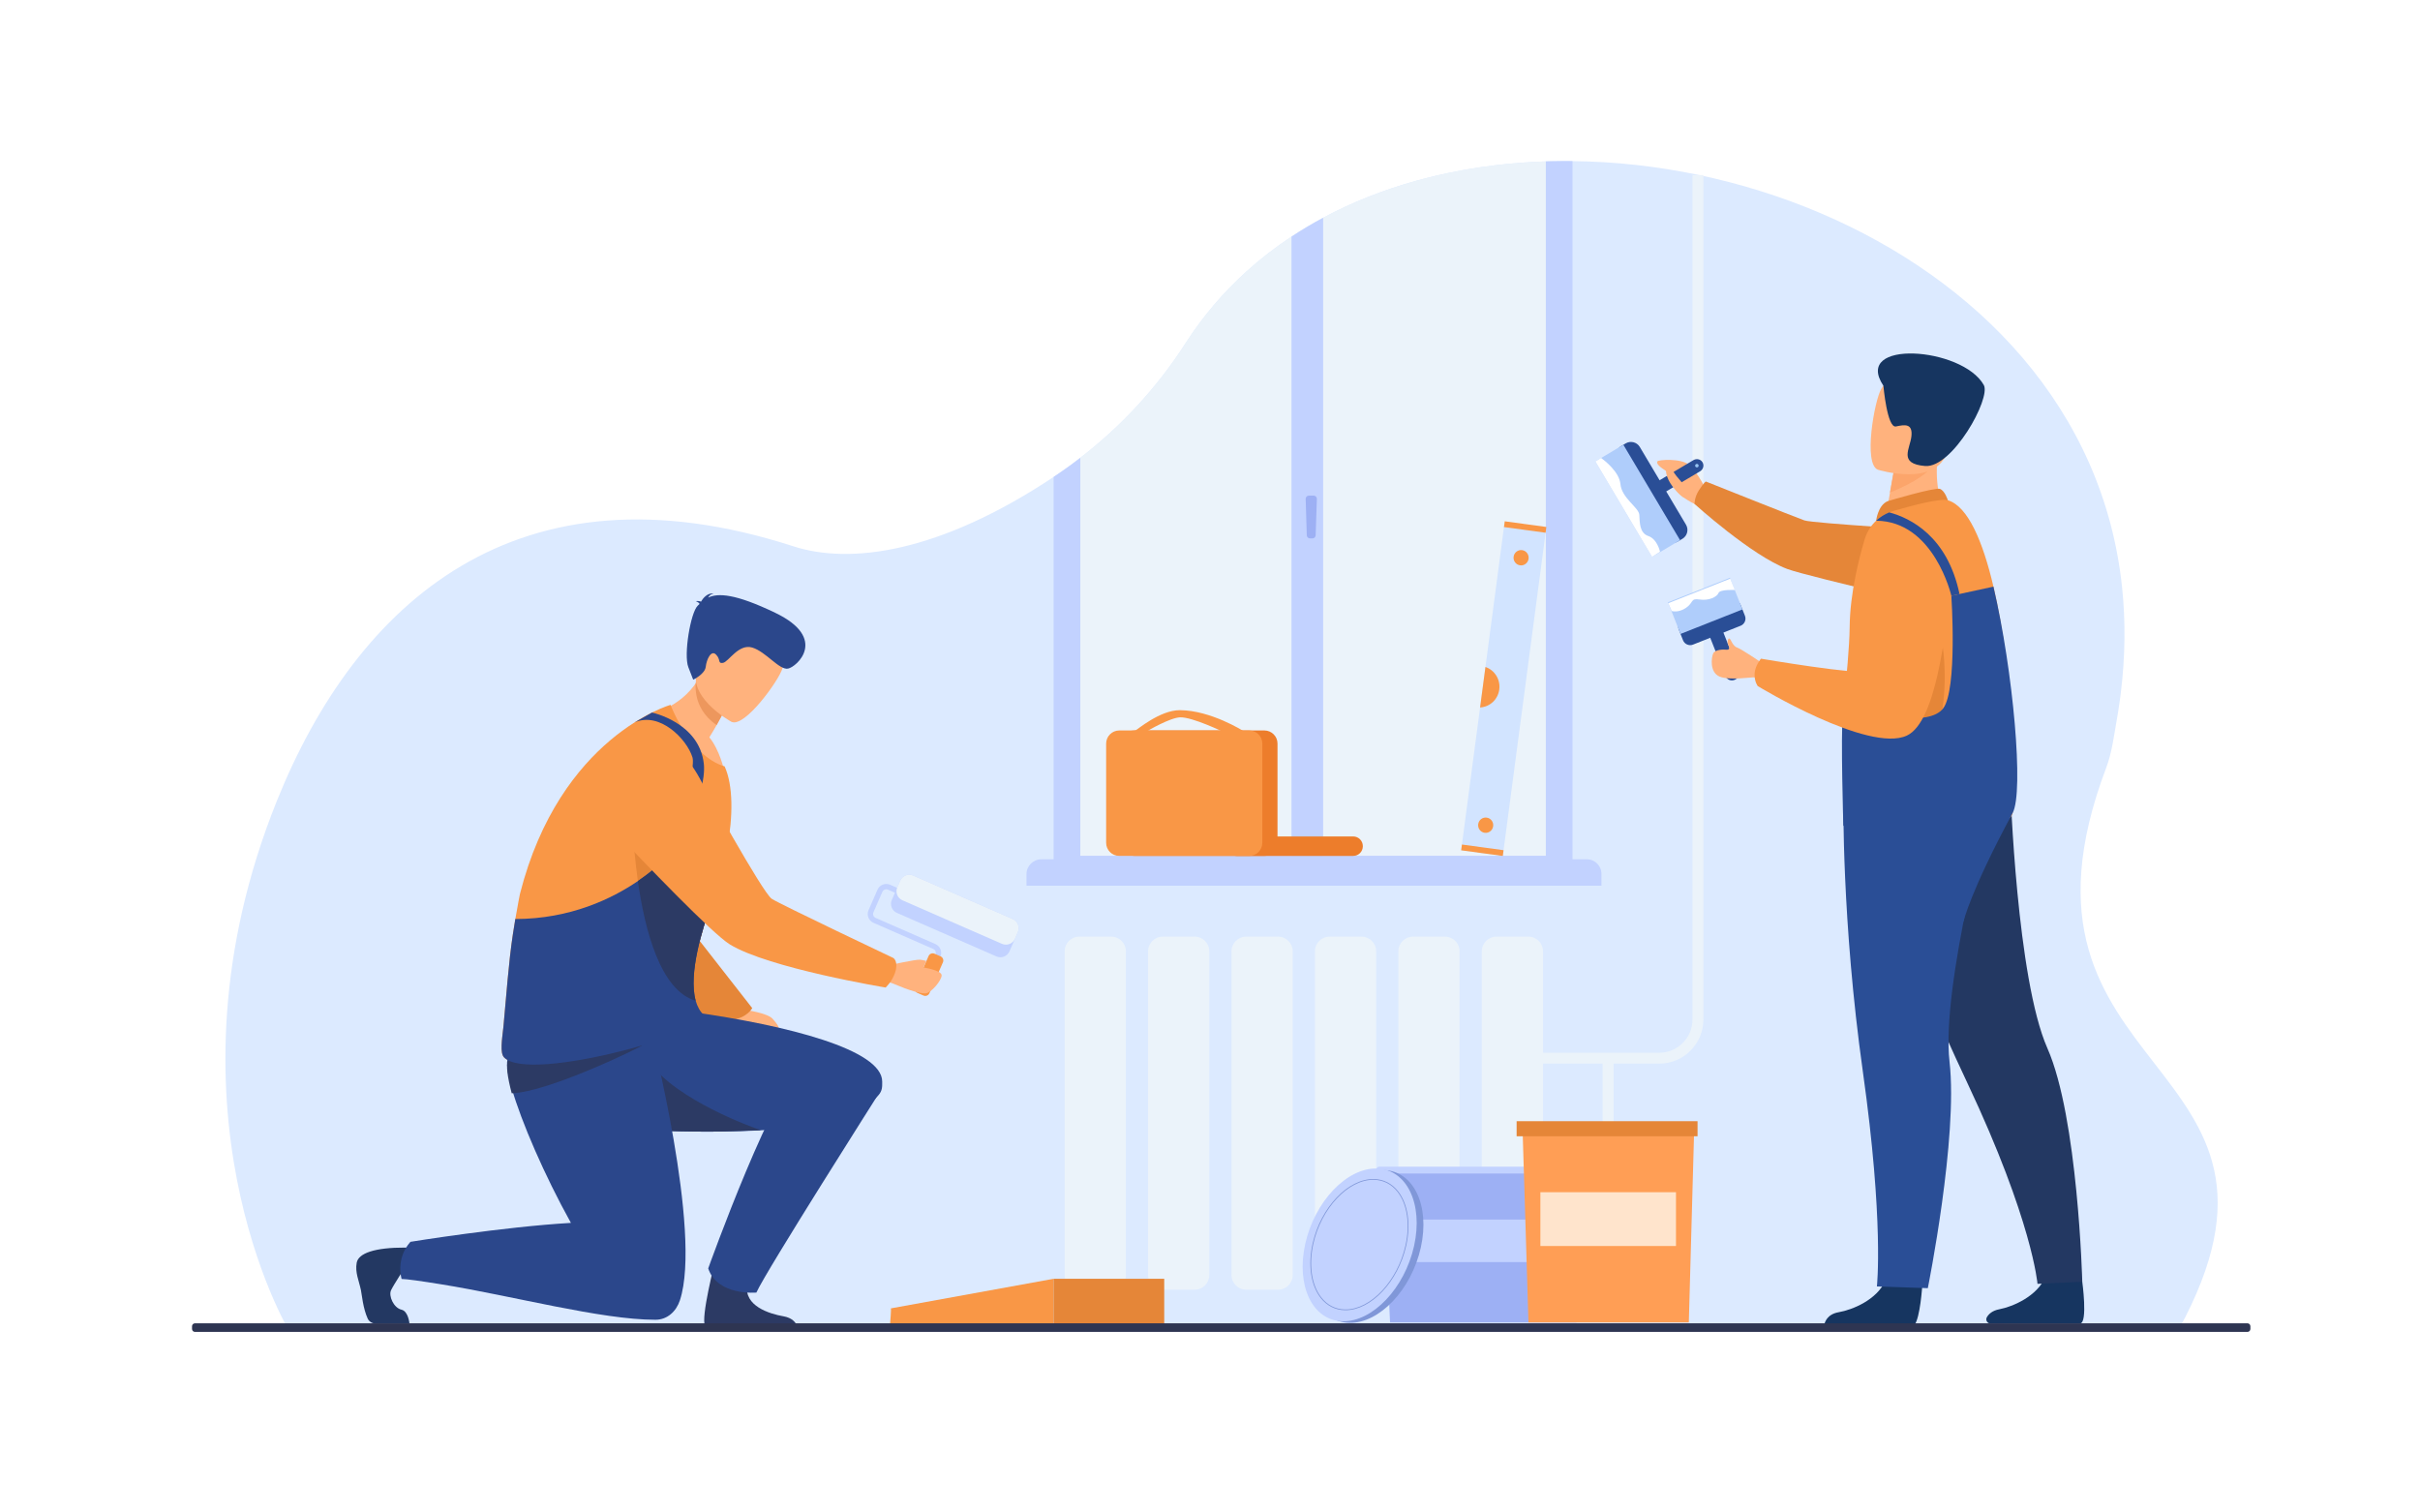 <?xml version="1.0" encoding="utf-8"?>
<!-- Generator: Adobe Illustrator 27.5.0, SVG Export Plug-In . SVG Version: 6.00 Build 0)  -->
<svg version="1.1" id="_x2018_лой_x5F_1" xmlns="http://www.w3.org/2000/svg" xmlns:xlink="http://www.w3.org/1999/xlink"
	 x="0px" y="0px" viewBox="0 0 3200 2000" style="enable-background:new 0 0 3200 2000;" xml:space="preserve">
<rect style="fill:#FFFFFF;" width="3200" height="2000"/>
<g>
	<path style="fill:#DCEAFF;" d="M2880.467,1759.062l-982.727-0.31l-1516.291-0.453c0,0-176.841-297.302-15.454-699.009
		c105.212-261.84,317.919-455.041,683.075-336.901c75.216,24.335,192.87,8.793,344.142-91.71
		c7.685-5.11,15.329-10.436,22.911-15.978c4.141-3.039,8.272-6.129,12.372-9.303c51.52-39.734,99.7-89.976,139.403-151.807
		c22.767-35.448,49.645-66.796,79.798-94.158c18.801-17.049,38.889-32.553,60.069-46.543c13.516-8.932,27.475-17.235,41.836-24.931
		c38.188-20.48,79.189-36.643,122.075-48.634c4.173-1.165,8.354-2.287,12.558-3.379c9.776-2.534,19.636-4.842,29.577-6.943
		c6.819-1.452,13.67-2.792,20.562-4.038c8.428-1.525,16.927-2.916,25.456-4.131h0.011c23.261-3.358,46.852-5.625,70.67-6.83
		c4.512-0.227,9.034-0.412,13.567-0.567c2.885-0.093,5.769-0.175,8.653-0.237c8.859-0.196,17.739-0.247,26.63-0.154
		c221.839,2.256,453.938,94.385,595.277,260.232c71.154,83.506,119.315,185.689,131.543,304.5
		c4.513,43.865,4.142,90.006-1.782,138.311c-0.175,1.473-0.35,2.926-0.546,4.368c-0.299,2.338-0.618,4.698-0.958,7.046
		c-1.215,8.859-2.637,17.801-4.265,26.815c-3.575,19.996-6.006,40.98-13.608,61.049
		C2627.848,1430.806,3080.496,1393.926,2880.467,1759.062z"/>
	<g>
		<path style="fill:#EBF3FA;" d="M1469.388,1705.389h-42.215c-10.694,0-19.364-8.669-19.364-19.363v-428.104
			c0-10.693,8.669-19.363,19.364-19.363h42.215c10.694,0,19.363,8.67,19.363,19.363v428.104
			C1488.751,1696.72,1480.082,1705.389,1469.388,1705.389z"/>
		<path style="fill:#EBF3FA;" d="M1579.705,1705.389h-42.215c-10.694,0-19.364-8.669-19.364-19.363v-428.104
			c0-10.693,8.669-19.363,19.364-19.363h42.215c10.694,0,19.363,8.67,19.363,19.363v428.104
			C1599.068,1696.72,1590.399,1705.389,1579.705,1705.389z"/>
		<path style="fill:#EBF3FA;" d="M1690.022,1705.389h-42.216c-10.693,0-19.363-8.669-19.363-19.363v-428.104
			c0-10.693,8.67-19.363,19.363-19.363h42.216c10.694,0,19.363,8.67,19.363,19.363v428.104
			C1709.386,1696.72,1700.717,1705.389,1690.022,1705.389z"/>
		<path style="fill:#EBF3FA;" d="M1800.34,1705.389h-42.215c-10.694,0-19.364-8.669-19.364-19.363v-428.104
			c0-10.693,8.67-19.363,19.364-19.363h42.215c10.693,0,19.363,8.67,19.363,19.363v428.104
			C1819.703,1696.72,1811.033,1705.389,1800.34,1705.389z"/>
		<path style="fill:#EBF3FA;" d="M1910.656,1705.389h-42.215c-10.693,0-19.363-8.669-19.363-19.363v-428.104
			c0-10.693,8.67-19.363,19.363-19.363h42.215c10.695,0,19.364,8.67,19.364,19.363v428.104
			C1930.021,1696.72,1921.352,1705.389,1910.656,1705.389z"/>
		<path style="fill:#EBF3FA;" d="M2020.975,1705.389h-42.216c-10.694,0-19.363-8.669-19.363-19.363v-428.104
			c0-10.693,8.669-19.363,19.363-19.363h42.216c10.693,0,19.363,8.67,19.363,19.363v428.104
			C2040.338,1696.72,2031.668,1705.389,2020.975,1705.389z"/>
	</g>
	<g>
		<g>
			<path style="fill:#EBF3FA;" d="M2052.73,213.199v933.34h-636.607V614.7c4.141-3.039,8.272-6.129,12.372-9.303
				c51.52-39.734,99.7-89.976,139.403-151.807c22.767-35.448,49.645-66.796,79.798-94.158
				c18.801-17.049,38.889-32.553,60.069-46.543c13.516-8.932,27.475-17.235,41.836-24.931
				c38.188-20.48,79.189-36.643,122.075-48.634c4.173-1.165,8.354-2.287,12.558-3.379c9.776-2.534,19.636-4.842,29.577-6.943
				c6.819-1.452,13.67-2.792,20.562-4.038c8.428-1.525,16.927-2.916,25.456-4.131h0.011c23.261-3.358,46.852-5.625,70.67-6.83
				c4.512-0.227,9.034-0.412,13.567-0.567C2046.962,213.343,2049.846,213.261,2052.73,213.199z"/>
			<g>
				<path style="fill:#C2D2FF;" d="M2052.73,213.199c-2.885,0.062-5.769,0.144-8.653,0.237v918.156h-615.582V605.398
					c-4.1,3.173-8.231,6.264-12.372,9.303c-7.583,5.542-15.227,10.868-22.911,15.978v538.638h686.148V213.045
					C2070.47,212.952,2061.59,213.003,2052.73,213.199z"/>
			</g>
			<path style="fill:#C2D2FF;" d="M2117.607,1171.229h-760.281v-15.229c0-10.904,8.84-19.745,19.745-19.745h721.263
				c10.645,0,19.273,8.63,19.273,19.274V1171.229z"/>
			<path style="fill:#C2D2FF;" d="M1749.602,287.959v855.324h-41.836V312.89C1721.281,303.958,1735.24,295.655,1749.602,287.959z"/>
			<path style="fill:#9DB0F4;" d="M1735.534,711.945h-3.363c-2.262,0-4.115-1.823-4.186-4.117l-1.48-48.076
				c-0.074-2.398,1.821-4.382,4.186-4.382h6.447c2.368,0,4.266,1.991,4.186,4.393l-1.604,48.076
				C1739.643,710.129,1737.792,711.945,1735.534,711.945z"/>
		</g>
		<g>
			<polygon style="fill:#D2E4FF;" points="1989.232,693.144 2044.264,700.648 1987.158,1131.865 1932.128,1124.361 			"/>
			<polygon style="fill:#F99746;" points="1988.169,1124.242 1987.158,1131.87 1932.127,1124.366 1933.137,1116.738 			"/>
			<polygon style="fill:#F99746;" points="2044.77,696.834 2043.759,704.462 1988.728,696.958 1989.738,689.331 			"/>
			<path style="fill:#F99746;" d="M1963.204,1101.225c-5.465-0.745-9.3-5.846-8.565-11.391c0.734-5.546,5.76-9.438,11.226-8.692
				c5.465,0.745,9.3,5.845,8.565,11.391S1968.67,1101.97,1963.204,1101.225z"/>
			<path style="fill:#F99746;" d="M2010.041,747.543c-5.465-0.745-9.3-5.845-8.565-11.391s5.76-9.438,11.226-8.692
				c5.465,0.745,9.301,5.845,8.566,11.391C2020.532,744.396,2015.507,748.288,2010.041,747.543z"/>
			<path style="fill:#F99746;" d="M1964.226,881.982c12.117,4.078,20.05,16.441,18.287,29.753
				c-1.762,13.301-12.63,23.102-25.378,23.788L1964.226,881.982z"/>
		</g>
		<g>
			<path style="fill:#ED7D2B;" d="M1789.315,1131.834h-154.149c-7.066,0-12.795-5.729-12.795-12.796v-0.188
				c0-7.067,5.729-12.796,12.795-12.796h154.149c7.067,0,12.796,5.729,12.796,12.796v0.188
				C1802.111,1126.104,1796.383,1131.834,1789.315,1131.834z"/>
			<path style="fill:#ED7D2B;" d="M1500.084,1131.811h171.846c9.535,0,17.336-7.802,17.336-17.337V983.245
				c0-9.535-7.801-17.336-17.336-17.336h-171.846c-9.535,0-17.336,7.801-17.336,17.336v131.229
				C1482.748,1124.009,1490.549,1131.811,1500.084,1131.811z"/>
			<path style="fill:#F99746;" d="M1644.089,966.637c0,0-42.783-27.25-83.727-27.551c-26.667-0.196-57.054,26.393-58.881,26.68
				c-4.634,0.728,15.447,0.97,15.447,0.97s30.095-17.771,43.616-18.191c16.308-0.506,57.791,19.646,57.791,19.646L1644.089,966.637z
				"/>
			<path style="fill:#F99746;" d="M1480.006,1131.811h171.846c9.535,0,17.337-7.802,17.337-17.337V983.245
				c0-9.535-7.802-17.336-17.337-17.336h-171.846c-9.535,0-17.336,7.801-17.336,17.336v131.229
				C1462.669,1124.009,1470.471,1131.811,1480.006,1131.811z"/>
		</g>
	</g>
	<g>
		<path style="fill:#EBF3FA;" d="M2194.041,1406.493h-230.082v-14.422h230.082c24.246,0,43.973-19.727,43.973-43.973V231.55h14.422
			v1116.548C2252.436,1380.298,2226.24,1406.493,2194.041,1406.493z"/>
	</g>
	<g>
		<rect x="2119.213" y="1397.954" style="fill:#EBF3FA;" width="14.422" height="350.757"/>
	</g>
	<g>
		<g>
			<polygon style="fill:#9DB0F4;" points="2084.644,1748.711 1838.081,1748.711 1828.871,1543.875 2093.008,1543.875 			"/>
			<path style="fill:#C2D2FF;" d="M2094.14,1551.813h-270.333c-2.169,0-3.927-1.758-3.927-3.927v-1.224
				c0-2.168,1.758-3.927,3.927-3.927h270.333c2.169,0,3.927,1.759,3.927,3.927v1.224
				C2098.066,1550.056,2096.309,1551.813,2094.14,1551.813z"/>
			<rect x="1856.409" y="1612.664" style="fill:#C2D2FF;" width="208.499" height="56.199"/>
		</g>
		<g>
			<polygon style="fill:#FF9E55;" points="2233.149,1748.711 2021.109,1748.711 2013.188,1489.413 2240.343,1489.413 			"/>
			<rect x="2005.456" y="1482.585" style="fill:#E58638;" width="239.236" height="19.92"/>
			<rect x="2036.871" y="1576.492" style="fill:#FFE4CC;" width="179.307" height="71.142"/>
		</g>
		<g>
			<path style="fill:#F99746;" d="M1177.884,1730.113l215.307-39.146v60.78h-216.337
				C1176.854,1751.747,1178.915,1729.083,1177.884,1730.113z"/>
			<rect x="1393.191" y="1690.967" style="fill:#E58638;" width="146.285" height="60.78"/>
		</g>
	</g>
	<g>
		<g>
			<g>
				<path style="fill:#2A4E96;" d="M2281.493,893.914l-20.224-51.035c-1.871-4.721,0.462-10.115,5.184-11.986l0.25-0.099
					c4.721-1.871,10.115,0.461,11.986,5.183l20.223,51.035c1.871,4.722-0.461,10.115-5.183,11.986l-0.25,0.099
					C2288.758,900.967,2283.364,898.635,2281.493,893.914z"/>
				<path style="fill:#2A4E96;" d="M2225.453,819l62.975-24.955c5.191-2.057,11.121,0.507,13.178,5.698l5.75,14.509
					c2.057,5.191-0.508,11.121-5.698,13.178l-62.976,24.955c-5.191,2.057-11.121-0.507-13.178-5.698l-5.749-14.509
					C2217.698,826.986,2220.262,821.057,2225.453,819z"/>
				
					<rect x="2211.246" y="779.801" transform="matrix(-0.93 0.368 -0.368 -0.93 4647.482 717.34)" style="fill:#AFCDFB;" width="88.043" height="44.996"/>
				<path style="fill:#FFFFFF;" d="M2210.506,807.955c0,0,8.811,2.832,19.09-4.3c10.278-7.132,5.453-12.796,17.83-10.909
					c12.377,1.888,23.076-3.566,24.964-8.601c1.888-5.035,21.606-3.986,21.606-3.986l-6.092-14.994l-81.851,32.435L2210.506,807.955
					z"/>
			</g>
			<path style="fill:#98C6F4;" d="M2292.529,889.76c0.492,1.243-0.116,2.65-1.359,3.142c-1.243,0.493-2.65-0.116-3.143-1.359
				c-0.492-1.243,0.115-2.65,1.359-3.142C2290.629,887.909,2292.036,888.517,2292.529,889.76z"/>
		</g>
		<path style="fill:#FFB27D;" d="M2258.18,651.746c0,0-13.673-28.399-24.77-37.215c-11.096-8.815-40.715-6.666-41.852-4.41
			c-3.521,6.983,23.77,17.863,26.917,24.273c3.147,6.41-9.93,5.765,0.112,16.904c8.482,9.408,28.782,18.377,28.782,18.377
			L2258.18,651.746z"/>
		<path style="fill:#E58638;" d="M2246.363,648.504c7.189-11.188,9.34-11.768,9.34-11.768s118.907,47.428,130.256,51.388
			c11.348,3.96,180.997,13.933,180.997,13.933l51.199,112.533c0,0-226.079-51.56-254.636-62.158
			c-47.189-17.513-122.885-86.107-122.885-86.107S2240.717,657.292,2246.363,648.504z"/>
		<path style="fill:#163560;" d="M2541.764,1700.696c0,0-2.59,41.74-10.342,51.556h-119.271c0.754-4.162,4.13-14.438,19.043-17.043
			c18.846-3.277,50.393-16.519,61.798-41.429C2505.005,1667.576,2541.764,1700.696,2541.764,1700.696z"/>
		<path style="fill:#163560;" d="M2753.421,1694.876c0,0,7.433,54.217-2.776,55.154c-1.358,0.125-45.361,0.101-62.584,0
			c-21.446-0.125-55.701,0.134-55.701,0.134c-4.431,0.184-7.334-4.615-5.077-8.433c2.476-4.188,7.198-8.663,16.203-10.396
			c18.782-3.615,50.085-17.412,61.06-42.514C2716.09,1662.414,2753.421,1694.876,2753.421,1694.876z"/>
		<path style="fill:#233862;" d="M2485.682,1145.205c0,0,29.99,104.941,115.943,287.176s92.586,265.282,92.586,265.282l59.21-2.787
			c0,0-5.567-216.908-46.168-308.872c-40.601-91.963-48.873-343.617-48.873-343.617L2485.682,1145.205z"/>
		<path style="fill:#2A4E96;" d="M2437.533,1054.912c0,0-2.387,162.496,25.728,362.014
			c28.114,199.517,18.585,284.208,18.585,284.208l67.337,2.239c0,0,40.241-199.591,28.704-299.454
			c-11.538-99.863,55.104-342.674,55.104-342.674L2437.533,1054.912z"/>
		<path style="fill:#FFB27D;" d="M2570.402,674.649l-31.76,23.523l-45.9-9.663c0.636-4.186,3.666-21.534,6.425-37.247
			c0.167-0.927,0.334-1.854,0.489-2.759c2.364-13.371,4.405-24.856,4.405-24.856l42.87-21.367l15.983-7.966
			c-0.042,0.281-1.239,14.838-1.405,16.963C2558.51,649.013,2570.402,674.649,2570.402,674.649z"/>
		<path style="fill:#E58638;" d="M2495.955,662.78c1.006-0.424,62.438-18.552,69.111-16.349
			c6.674,2.204,10.625,15.116,10.625,15.116l-94.844,27.016C2480.848,688.564,2483.118,668.185,2495.955,662.78z"/>
		<path style="fill:#F99746;" d="M2661.374,1074.972c-10.396,47.499-227.495-101.548-224.604-130.535
			c0.318-3.183,0.637-6.392,0.955-9.574c4.005-40.364,7.85-79.854,8.115-105.632c0.212-22.358,3.288-45.218,7.399-65.984
			c3.766-19.174,8.407-36.572,12.438-50.125c2.838-9.547,8.142-17.954,15.17-24.558c4.985-4.694,10.847-8.461,17.317-11.033
			c1.751-0.743,3.554-1.353,5.384-1.883c26.15-7.585,62.324-16.973,72.137-14.109c26.573,7.824,46.305,54.58,60.281,114.199
			C2662.117,887.337,2668.164,1044.022,2661.374,1074.972z"/>
		<path style="fill:#FCA56B;" d="M2558.292,611.942c-9.413,18.015-44.494,33.592-59.125,39.319c0.167-0.927,0.334-1.854,0.489-2.759
			c2.364-13.371,4.405-24.856,4.405-24.856l42.87-21.367C2556.407,602.134,2562.176,604.529,2558.292,611.942z"/>
		<path style="fill:#FFB27D;" d="M2483.229,621.137c0,0,77.342,24.126,91.625-24.27c14.284-48.396,33.886-77.876-14.891-95.326
			c-48.777-17.451-63.866-1.828-72.563,13.166C2478.704,529.702,2463.479,613.614,2483.229,621.137z"/>
		<path style="fill:#163560;" d="M2490.438,510.045c0,0,4.933,56.317,16.578,53.872c11.646-2.445,22.21-4.257,20.505,12.719
			c-1.705,16.976-17.856,36.58,18.037,39.582c35.894,3.003,87.492-89.563,77.633-107.09
			C2594.74,458.56,2449.317,448.354,2490.438,510.045z"/>
		<path style="fill:#E58638;" d="M2443.32,1054.912c21.502,7.771-0.371-21.365,0-27.439c1.67-26.706-8.805-60.467-5.596-92.61
			l131.313-78.491C2569.037,856.371,2600.19,1053.666,2443.32,1054.912z"/>
		<path style="fill:#2A4E96;" d="M2661.374,1074.972c-56.056,103.891-64.983,143.563-64.983,143.563
			c-48.788-5.561-132.39-101.477-158.907-127.08c0,0-3.604-118.031-0.714-147.019l40.523-1.167c0,0,73.25,18.565,92.24-6.63
			c18.988-25.195,10.768-148.861,10.768-148.861l55.666-12.041C2662.117,887.337,2676.42,1047.086,2661.374,1074.972z"/>
		<path style="fill:#FFB27D;" d="M2328.759,875.887c0,0-26.684-18.051-31.745-19.624c-5.062-1.573-8.025-9.406-8.891-10.653
			c-3.042-4.379-4.519,3.441-3.16,6.339c1.573,3.357,3.859,8.162-3.553,7.086c-1.424-0.206-13.531-0.496-16.047,5.067
			c-2.517,5.562-4.73,24.619,8.068,30.398s44.392,0.557,46.67,1.219C2339.422,901.334,2328.759,875.887,2328.759,875.887z"/>
		<path style="fill:#F99746;" d="M2328.512,871.007c0,0,130.234,22.141,141.775,16.522c18.419-8.968-7.148-141.104-7.148-141.104
			s-1.098-29.946,33.882-37.009c30.397-6.138,59.724,16.632,59.724,16.632s26.674,23.866,23.266,50.338
			c-7.554,58.677-19.304,178.021-58.551,196.314c-50.62,23.595-197.098-65.43-197.098-65.43s-4.878-5.972-4.185-17.064
			C2320.788,880.422,2328.512,871.007,2328.512,871.007z"/>
		<path style="fill:#2A4E96;" d="M2591.094,785.444l-10.793,2.334c0,0-22.809-98.737-99.453-99.214
			c4.985-4.694,10.847-8.461,17.317-11.033C2526.251,685.063,2575.022,709.065,2591.094,785.444z"/>
		<g>
			<g>
				<path style="fill:#2A4E96;" d="M2248.052,623.227l-45.2,26.859c-4.182,2.485-9.552,1.238-11.935-2.772l-0.126-0.213
					c-2.383-4.009-0.91-9.323,3.271-11.807l45.199-26.859c4.182-2.485,9.553-1.237,11.935,2.772l0.126,0.212
					C2253.705,615.429,2252.233,620.743,2248.052,623.227z"/>
				<path style="fill:#2A4E96;" d="M2199.859,711.412l-61.091-102.809c-3.82-6.429-1.687-14.814,4.743-18.635l6.188-3.678
					c6.43-3.82,14.815-1.686,18.636,4.743l61.092,102.809c3.82,6.429,1.686,14.814-4.744,18.635l-6.188,3.678
					C2212.066,719.976,2203.681,717.841,2199.859,711.412z"/>
				<polygon style="fill:#AFCDFB;" points="2221.594,714.31 2184.539,736.337 2109.562,610.144 2117.188,605.613 2146.604,588.13 
									"/>
				<path style="fill:#FFFFFF;" d="M2195.087,729.604l-10.548,6.734l-74.978-126.193l7.627-4.531
					c4.405,3.172,24.065,18.238,25.563,34.625c1.674,18.464,24.33,30.837,24.959,40.592c0.629,9.754,0,23.914,11.957,28.005
					C2191.625,712.926,2195.087,729.604,2195.087,729.604z"/>
			</g>
			<path style="fill:#98C6F4;" d="M2242.641,613.738c1.101-0.654,2.523-0.292,3.178,0.809c0.654,1.1,0.292,2.523-0.809,3.178
				c-1.102,0.654-2.524,0.292-3.179-0.809C2241.178,615.815,2241.539,614.393,2242.641,613.738z"/>
		</g>
		<path style="fill:#FFB27D;" d="M2228.569,643.495c-0.142-0.128-6.019-7.214-11.813-14.08c-4.262-5.051-6.904-11.597-8.764-13.552
			c-4.388-4.612-8.119,5.786-1.624,18.921c5.499,11.119,15.726,20.202,19.294,22.641
			C2229.229,659.863,2228.569,643.495,2228.569,643.495z"/>
	</g>
	<g>
		<g>
			<g>
				<path style="fill:#C2D2FF;" d="M1223.096,1302.842c-1.791-0.783-2.606-2.869-1.824-4.659l15.715-35.925
					c1.242-2.84-0.058-6.16-2.897-7.402l-79.072-34.589c-6.414-2.806-9.349-10.306-6.543-16.72l11.835-27.056
					c2.806-6.413,10.306-9.349,16.72-6.543l32.822,14.357c1.79,0.783,2.606,2.869,1.823,4.659s-2.869,2.606-4.659,1.823
					l-32.822-14.357c-2.839-1.241-6.159,0.058-7.401,2.896l-11.835,27.056c-1.242,2.839,0.057,6.159,2.896,7.401l79.072,34.589
					c6.414,2.806,9.35,10.307,6.543,16.721l-15.715,35.925C1226.972,1302.809,1224.886,1303.625,1223.096,1302.842z"/>
			</g>
			<path style="fill:#F99746;" d="M1221.117,1316.428l-8.045-3.52c-3.009-1.315-4.394-4.854-3.077-7.862l17.88-40.875
				c1.316-3.009,4.854-4.394,7.863-3.077l8.045,3.519c3.009,1.316,4.394,4.854,3.077,7.863l-17.88,40.875
				C1227.664,1316.359,1224.126,1317.744,1221.117,1316.428z"/>
			<path style="fill:#C2D2FF;" d="M1345.943,1232.558l-11.121,25.422c-2.896,6.621-10.614,9.634-17.235,6.737l-131.582-57.56
				c-6.613-2.892-9.639-10.604-6.742-17.226l11.12-25.422c2.897-6.622,10.614-9.635,17.226-6.742l131.583,57.56
				C1345.813,1218.224,1348.839,1225.936,1345.943,1232.558z"/>
			<path style="fill:#EBF3FA;" d="M1345.943,1232.558l-3.829,8.751c-2.896,6.622-10.613,9.635-17.235,6.738l-131.582-57.56
				c-6.612-2.893-9.639-10.604-6.742-17.226l3.828-8.752c2.897-6.622,10.614-9.635,17.226-6.742l131.583,57.56
				C1345.813,1218.224,1348.839,1225.936,1345.943,1232.558z"/>
		</g>
		<path style="fill:#FFB27D;" d="M986.379,1335.527c0,0,28.611,4.146,35.246,11.61c6.635,7.464,10.781,13.269,6.635,16.586
			s-67.175-12.854-67.175-12.854L986.379,1335.527z"/>
		<path style="fill:#E58638;" d="M917.545,1234.35l77.127,98.689c0,0-6.635,13.27-28.197,15.757
			c-21.563,2.488-67.175-11.61-67.175-15.757S917.545,1234.35,917.545,1234.35z"/>
		<path style="fill:#2B478B;" d="M1161.673,1448.129c-22.429,25.848-69.738,42.559-161.009,46.792
			c-7.327,0.346-14.704,0.63-22.106,0.853c-7.626,0.234-15.264,0.396-22.902,0.498c-24.805,0.345-49.486,0.061-73.01-0.731
			c-22.802-0.781-44.522-2.03-64.202-3.665c-38.489-3.197-69.215-7.857-85.089-13.198c-4.752-1.594-8.173-3.248-10.076-4.954
			c-1.63-1.452-2.948-3.157-3.943-5.097c-5.76-10.68-2.749-28.173,4.205-47.462c10.139-28.072,28.749-59.9,41.275-79.819
			c2.513-3.979,4.753-7.462,6.655-10.365c3.819-5.848,6.195-9.27,6.195-9.27s42.631,3.96,101,11.523
			c11.905,1.533,24.481,3.238,37.469,5.076c125.494,17.746,250.539,49.646,250.415,91.971
			C1166.537,1436.728,1166.96,1442.037,1161.673,1448.129z"/>
		<path style="fill:#2C3A64;" d="M1006.282,1494.41c-7.625,0.233-42.988,1.76-50.626,1.861c-24.805,0.345-49.486,0.061-73.01-0.731
			l-22.118-89.118C894.738,1454.139,995.286,1491.334,1006.282,1494.41z"/>
		<path style="fill:#2C3A64;" d="M932.362,1753.259h121.656c-1.916-4.635-6.552-10.672-17.844-12.647
			c-19.161-3.36-52.426-13.726-48.163-41.384c4.321-28.033-42.343-31.65-42.343-31.65S926.255,1742.587,932.362,1753.259z"/>
		<path style="fill:#2B478B;" d="M1163.647,1443.547c0,0-150.92,237.426-163.471,265.643c0,0-51.349,4.779-63.703-31.904
			c0,0,89.712-250.561,129.141-271.21C1105.042,1385.426,1163.647,1443.547,1163.647,1443.547z"/>
		<g>
			<path style="fill:#FFB27D;" d="M859.301,943.681c0,0,51.969,71.125,98.292,74.931c0,0-5.919-26.773-19.589-43.652
				c3.673-5.932,6.866-11.354,9.609-16.188c9.101-16.123,13.131-25.761,13.131-25.761l-21.307-38.551l-4.398-20.724
				c-3.604,9.732-7.82,18.708-12.527,26.111C898.238,937.961,859.301,943.681,859.301,943.681z"/>
			<path style="fill:#ED975D;" d="M920.484,899.47c0,0-7.54,35.633,27.129,59.302c9.101-16.123,13.131-25.761,13.131-25.761
				l-21.307-38.551C922.41,891.94,920.484,899.47,920.484,899.47z"/>
			<path style="fill:#FFB27D;" d="M967.227,954.5c0,0-65.189-35.514-42.448-75.771c22.741-40.256,29.643-71.952,72.227-50.979
				s41.923,40.863,37.6,56.146C1030.283,899.179,984.771,962.7,967.227,954.5z"/>
			<path style="fill:#2B478B;" d="M925.012,798.581c-0.36-1.011-1.626-2.204-4.9-3.681c0,0,3.329-0.665,6.94,0.626
				c2.524-4.455,8.229-11.86,17.021-10.8c0,0-5.202,0.668-7.705,5.473c13.009-6.09,35.598-5.455,88.916,20.21
				c70.267,33.824,28.155,71.743,16.596,73.737c-11.559,1.995-29.236-22.543-47.271-27.89
				c-18.035-5.347-31.277,19.036-38.571,20.266c-7.294,1.23-2.555-4.096-9.16-10.883c-6.604-6.787-12.586,6.429-13.661,16.109
				c-1.075,9.68-16.581,17.005-16.581,17.005s0,0-6.437-16.498c-6.438-16.498,3.005-72.198,12.326-81.248
				C923.349,800.208,924.172,799.394,925.012,798.581z"/>
		</g>
		<path style="fill:#233862;" d="M535.785,1675.639c0,0-15.164,23.012-18.69,30.469c-3.527,7.456,3.392,23.326,13.792,25.715
			c9.169,2.105,10.541,18.367,10.541,18.367h-44.456c-4.705,0-8.95-2.592-10.763-6.583c-6.269-13.802-7.704-31.739-8.965-37.742
			c-2.651-12.619-7.904-23.206-5.583-36.061c2.313-12.807,24.208-20.218,64.124-20.097
			C579.633,1649.841,535.785,1675.639,535.785,1675.639z"/>
		<path style="fill:#F99746;" d="M666.481,1398.145c33.524,35.524,279.688-37.967,259.056-56.691
			c-5.248-4.757-3.454-10.471-5.587-18.134c-10.212-36.337,10.118-98.515,18.838-122.62c2.039-5.587,3.435-9.117,3.7-9.834
			c8.325-22.5,14.761-45.926,18.971-68.558c8.117-43.435,7.966-83.829-3.133-108.576c-0.076-0.132-0.095-0.245-0.17-0.34
			c-46.115-13.477-71.503-81.318-71.503-81.318s-146.083,41.49-199.105,249.94c0,0-2.737,13.288-6.116,33.24h-0.019
			c-1.02,6.116-2.114,12.874-3.209,20.065c-5.663,37.092-8.947,84.66-12.307,120.071c-0.132,1.228-0.246,2.473-0.377,3.757
			C663.838,1374.417,660.913,1392.236,666.481,1398.145z"/>
		<path style="fill:#2B478B;" d="M860.321,1362.895c0,0-24.54,3.234-74.034,6.878c-51.286,3.8-105.649,11.884-114.483,29.112
			c-2.926,5.708-0.887,20.143,4.832,40.095c12.647,44.103,43.302,115.114,78.298,178.076
			c-89.907,5.205-212.225,25.053-212.225,25.053c-20.008,22.624-11.628,49.1-11.628,49.1c6.418,0.052,25.709,2.775,52.042,7.026
			c95.4,15.354,211.579,46.932,283.624,46.932c15.757,0,27.549-11.191,32.343-25.816v-0.018
			C928.689,1629.235,860.321,1362.895,860.321,1362.895z"/>
		<path style="fill:#2C3A64;" d="M676.636,1445.675c49.625-1.567,174.095-62.669,172.056-63.16
			c-23.18-5.7-43.906-9.646-62.405-12.138c-51.286,4.135-105.649,12.931-114.483,31.675
			C668.878,1408.262,670.917,1423.967,676.636,1445.675z"/>
		<path style="fill:#E58638;" d="M835.989,1074.513c0,0,2.888,225.777,83.961,248.807c-10.212-36.337,10.118-98.515,18.838-122.62
			C917.892,1142.637,879.423,1084.064,835.989,1074.513z"/>
		<path style="fill:#2B478B;" d="M862.15,942.234c0,0,62.443,12.993,68.542,67.713c4.441,39.852-39.132,130.093-39.132,130.093
			l-8.297-8.297c0,0,38.247-111.42,32.364-130.376c-7.543-24.303-43.445-60.664-76.463-46.14L862.15,942.234z"/>
		<path style="fill:#2B478B;" d="M666.481,1398.145c33.524,35.524,284.992-37.187,264.36-55.911
			c-5.248-4.757-8.758-11.251-10.892-18.914c-10.212-36.337,10.118-98.515,18.838-122.62c2.039-5.587,3.435-9.117,3.7-9.834
			l-12.704-12.685l-46.53-46.436c0,0-13.76,15.61-39.772,33.316c-34.09,23.236-89.227,50.078-162.052,50.191h-0.019
			c-1.02,6.116-2.114,12.874-3.209,20.065c-5.663,37.092-8.947,84.66-12.307,120.071c-0.132,1.228-0.246,2.473-0.377,3.757
			C663.838,1374.417,660.913,1392.236,666.481,1398.145z"/>
		<path style="fill:#2C3A64;" d="M843.482,1165.062c9.306,65.633,30.107,145.082,76.467,158.258
			c-10.212-36.337,10.118-98.515,18.838-122.62c-2.718-7.531-5.719-15.082-9.004-22.519l-46.53-46.436
			C883.254,1131.745,869.494,1147.355,843.482,1165.062z"/>
		<path style="fill:#FFB27D;" d="M1223.566,1313.55c-15.193,0-43.506-13.858-46.057-14.107c-21.658-2.077-0.771-23.387-0.771-23.387
			s34.036-7.477,39.746-7.041c1.866,0.149,4.963,0.771,8.31,1.593l-3.657,8.732c0,0,23.723,3.607,24.021,10.201
			C1245.468,1296.146,1231.03,1313.55,1223.566,1313.55z"/>
		<path style="fill:#F99746;" d="M1183.419,1286.603c5.216-15.083-2.053-19.79-2.053-19.79s-148.632-70.486-160.789-78.25
			c-12.156-7.764-93.866-156.582-93.866-156.582s-30.292-60.853-68.87-59.629c-33.524,1.064-52.155,21.962-62.489,43.872
			c-12.315,26.109-7.119,57.126,12.708,78.109c44.503,47.099,133.88,140.356,157.036,154.513
			c51.537,31.508,205.971,56.987,205.971,56.987S1179.322,1298.45,1183.419,1286.603z"/>
	</g>
	<path style="fill:#2E3552;" d="M2971.862,1761.219H257.788c-2.128,0-3.87-1.741-3.87-3.869v-3.629c0-2.128,1.741-3.869,3.87-3.869
		h2714.075c2.128,0,3.869,1.741,3.869,3.869v3.629C2975.731,1759.478,2973.99,1761.219,2971.862,1761.219z"/>
	<g>
		<path style="fill:#8097D8;" d="M1878.773,1649.635c-12.426,55.787-54.708,100.374-94.441,99.59
			c-39.732-0.785-61.869-46.645-49.443-102.431s54.708-100.374,94.44-99.59C1869.062,1547.989,1891.198,1593.85,1878.773,1649.635z"
			/>
		<path style="fill:#C2D2FF;" d="M1869.845,1647.575c-12.426,55.786-54.708,100.374-94.44,99.589s-61.869-46.645-49.443-102.431
			c12.425-55.786,54.707-100.374,94.44-99.589C1860.134,1545.929,1882.271,1591.789,1869.845,1647.575z"/>
		<g>
			<path style="fill:#8097D8;" d="M1779.23,1732.561c-0.296,0-0.592-0.003-0.887-0.009c-12.761-0.252-23.822-5.878-31.986-16.271
				c-13.028-16.581-17.033-43.421-10.714-71.796c10.641-47.772,47.029-86.137,81.131-85.415c12.762,0.251,23.822,5.877,31.987,16.27
				c13.028,16.582,17.033,43.422,10.713,71.796C1848.927,1694.494,1813.067,1732.561,1779.23,1732.561z M1815.884,1560.092
				c-33.379,0-68.785,37.707-79.234,84.618c-6.254,28.076-2.321,54.594,10.518,70.936c7.968,10.141,18.755,15.631,31.196,15.877
				c0.29,0.005,0.582,0.008,0.871,0.008c33.379,0.002,68.786-37.707,79.234-84.619c6.254-28.075,2.322-54.593-10.518-70.935
				c-7.968-10.142-18.755-15.631-31.196-15.877C1816.465,1560.095,1816.173,1560.092,1815.884,1560.092z"/>
		</g>
	</g>
</g>
</svg>
